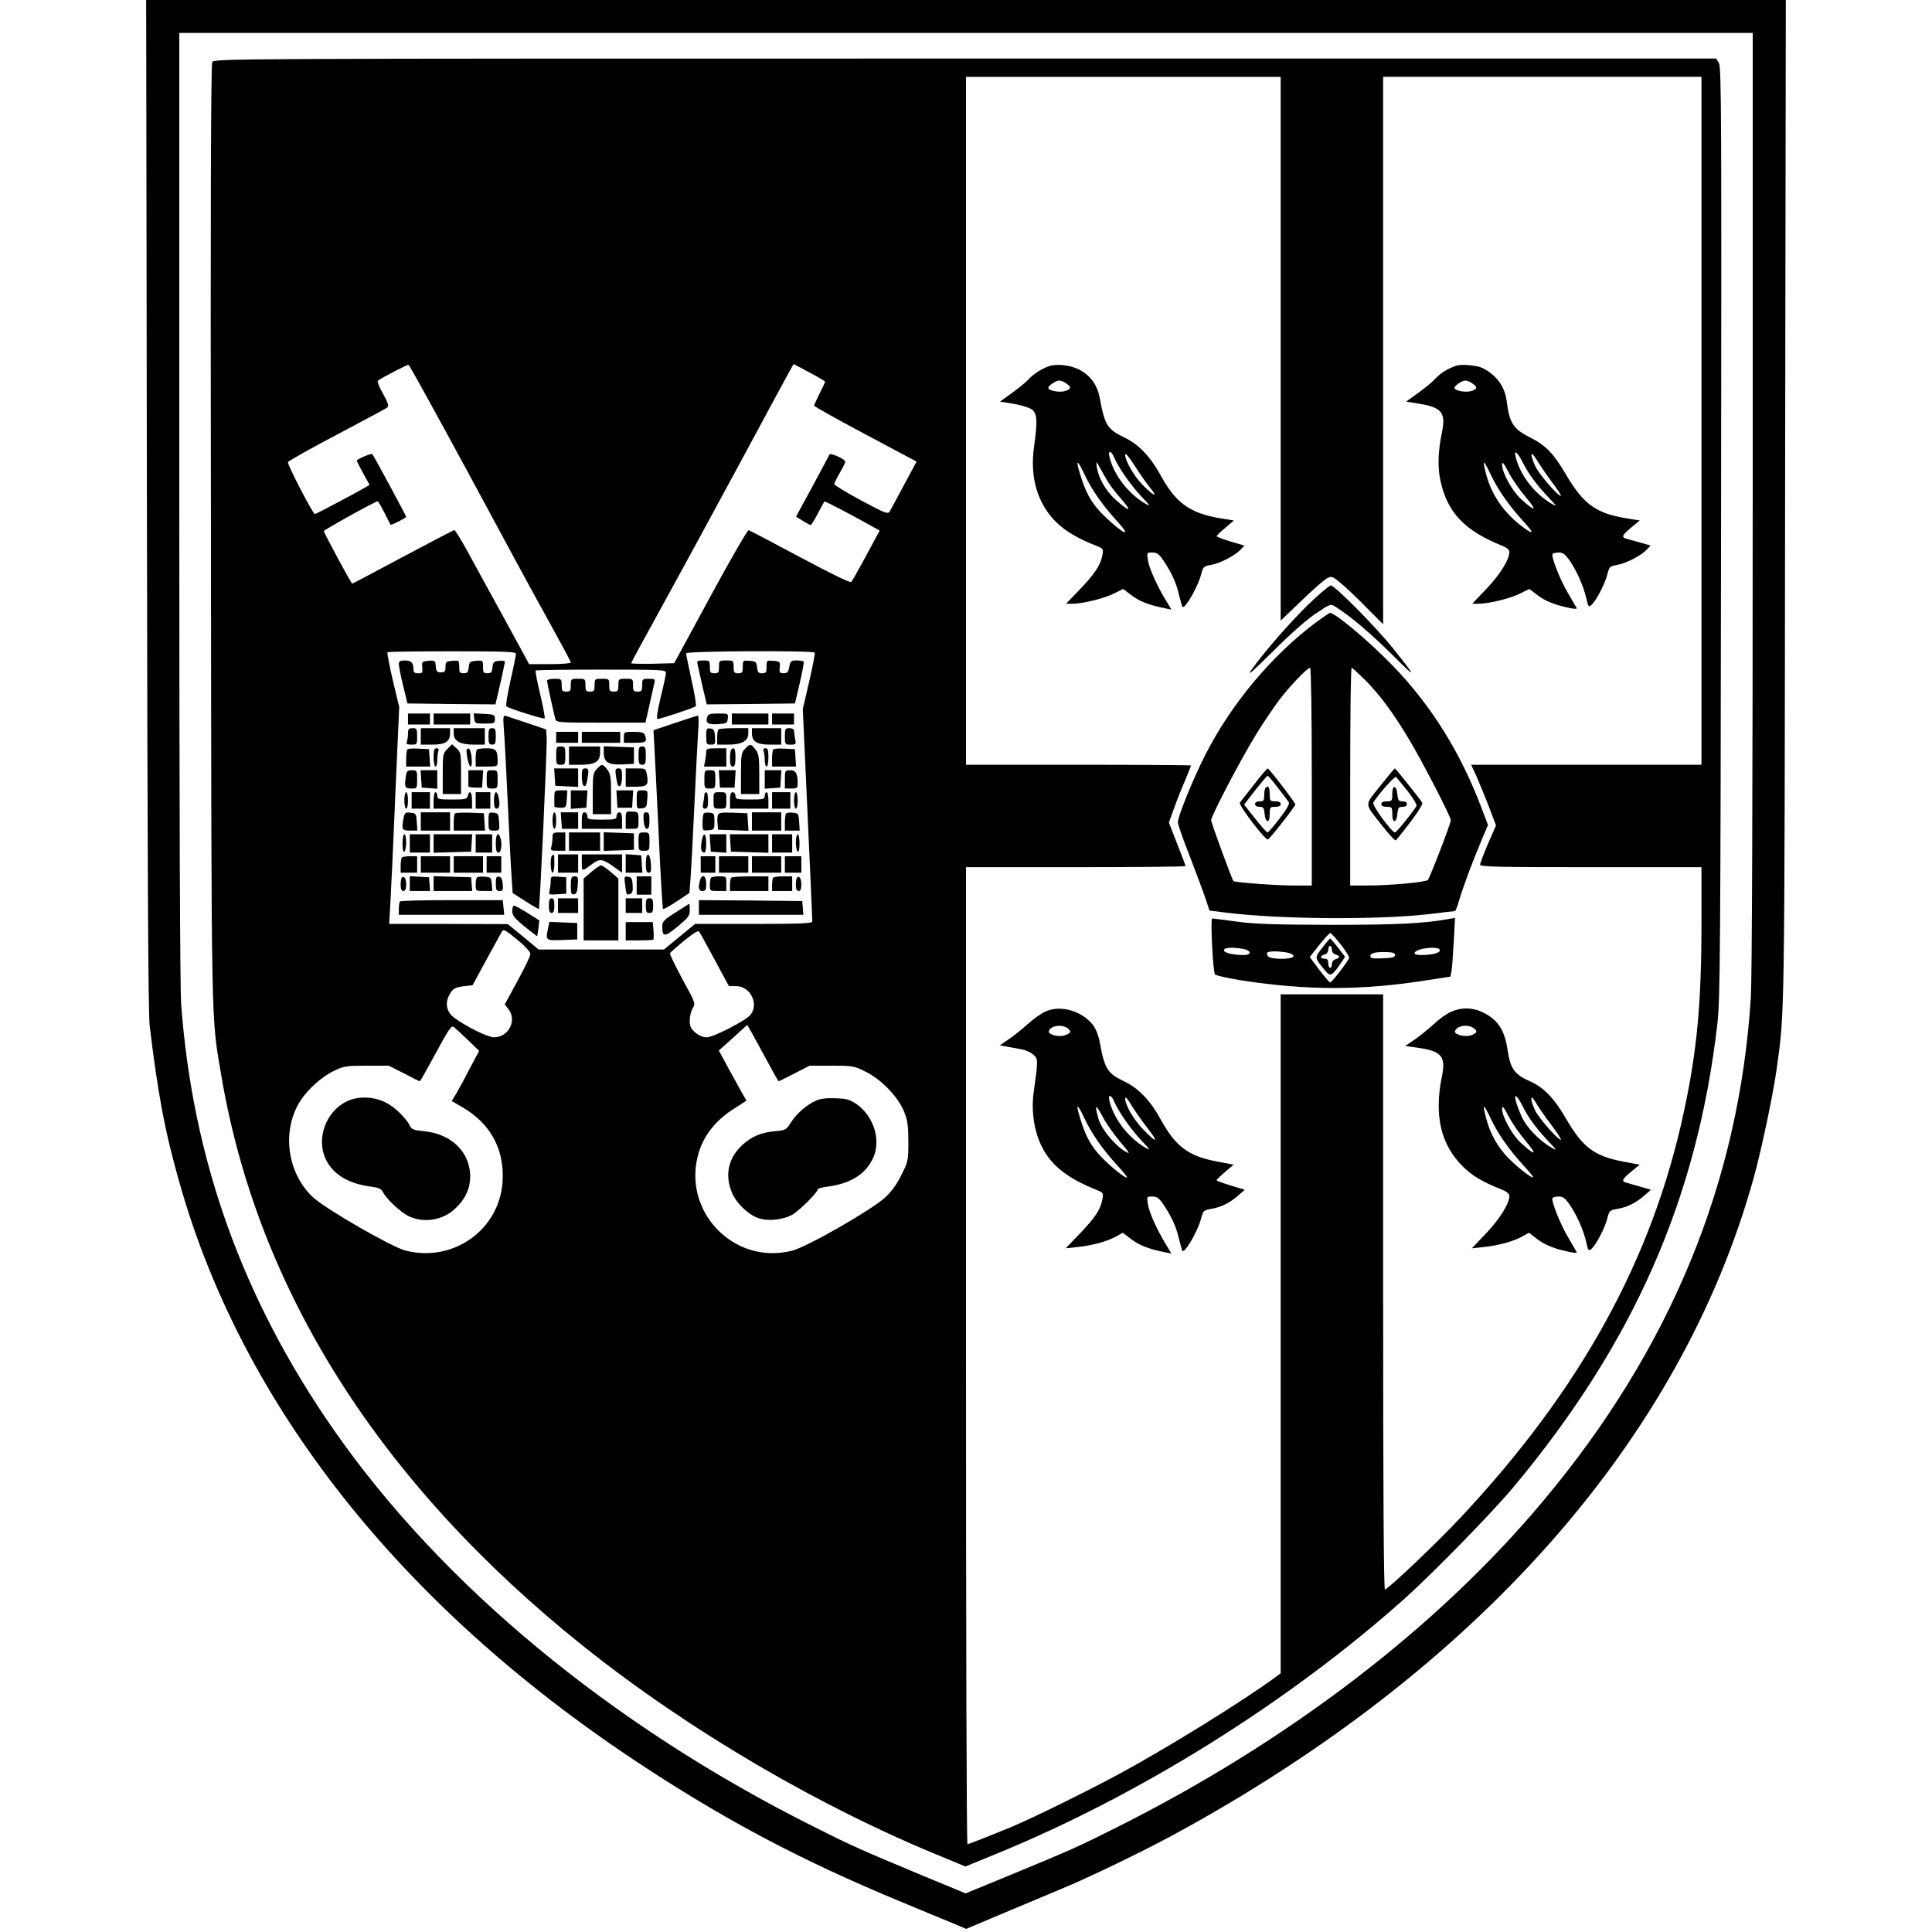 <?xml version="1.0" standalone="no"?>
<!DOCTYPE svg PUBLIC "-//W3C//DTD SVG 20010904//EN"
 "http://www.w3.org/TR/2001/REC-SVG-20010904/DTD/svg10.dtd">
<svg version="1.0" xmlns="http://www.w3.org/2000/svg"
 width="1056pt" height="1056pt" viewBox="0 0 1056 1056"
 preserveAspectRatio="xMidYMid meet">
<g transform="translate(0,1056) scale(0.1,-0.1)"
fill="#000000" stroke="none">
<path d="M803 7808 c3 -2026 7 -2779 15 -2853 45 -376 84 -585 166 -870 344
-1207 1203 -2295 2485 -3147 483 -321 905 -545 1461 -775 113 -47 238 -99 278
-115 l73 -31 197 83 c108 45 251 105 317 133 153 63 441 202 615 296 1665 903
2779 2163 3176 3595 43 157 103 442 124 586 45 328 44 213 47 3118 l4 2732
-4481 0 -4481 0 4 -2752z m8777 20 c0 -1654 -4 -2611 -10 -2718 -64 -1012
-439 -1923 -1136 -2755 -578 -691 -1394 -1315 -2334 -1785 -207 -104 -245
-121 -584 -261 l-238 -98 -237 98 c-354 148 -385 162 -598 269 -1102 552
-2029 1319 -2619 2167 -499 717 -772 1479 -834 2330 -6 90 -10 1063 -10 2723
l0 2582 4300 0 4300 0 0 -2552z"/>
<path d="M1160 10220 c-7 -14 -10 -785 -7 -2577 3 -2783 0 -2626 57 -2964 199
-1173 867 -2227 1975 -3114 578 -462 1294 -882 1976 -1159 l116 -48 163 67
c785 320 1600 829 2235 1395 159 143 476 467 596 610 658 788 1006 1579 1116
2535 15 137 17 366 20 2689 3 2286 2 2541 -12 2562 l-15 24 -4105 0 c-4084 0
-4104 0 -4115 -20z m5840 -1566 l0 -1486 113 108 c62 60 125 115 140 123 25
13 29 12 74 -25 26 -21 89 -81 140 -133 l93 -93 0 1496 0 1496 870 0 870 0 0
-1880 0 -1880 -630 0 -629 0 31 -67 c16 -38 47 -112 68 -167 l37 -98 -44 -100
c-23 -55 -43 -107 -43 -114 0 -12 99 -14 605 -14 l605 0 0 -302 c0 -443 -24
-699 -96 -1034 -172 -806 -564 -1518 -1220 -2218 -129 -138 -390 -386 -414
-394 -7 -3 -10 546 -10 1625 l0 1628 -280 0 -280 0 0 -1856 0 -1855 -27 -20
c-179 -132 -596 -390 -861 -533 -163 -88 -475 -242 -582 -286 -126 -52 -235
-95 -242 -95 -5 0 -8 1201 -8 2670 l0 2670 600 0 c330 0 600 3 600 6 0 4 -21
59 -46 122 l-45 116 27 75 c15 42 42 111 61 154 18 43 33 81 33 83 0 2 -277 4
-615 4 l-615 0 0 1880 0 1880 860 0 860 0 0 -1486z m-4443 -674 c173 -322 370
-686 439 -809 68 -123 124 -227 124 -232 0 -5 -51 -9 -114 -9 l-114 0 -135
248 c-75 136 -165 301 -201 367 -36 66 -69 119 -73 118 -4 -1 -131 -67 -281
-147 -150 -80 -274 -146 -277 -146 -5 0 -155 278 -155 287 0 7 282 163 294
163 3 0 20 -28 37 -62 17 -35 33 -64 34 -66 4 -4 85 37 85 43 0 6 -178 336
-185 343 -5 6 -85 -28 -85 -36 0 -3 16 -34 35 -69 l35 -63 -23 -14 c-38 -23
-270 -146 -276 -146 -11 1 -152 273 -147 284 2 6 122 74 267 150 145 77 270
143 276 149 10 7 4 25 -23 74 -20 35 -33 67 -29 71 12 13 160 89 168 88 5 -1
150 -265 324 -586z m1868 544 c47 -25 85 -48 85 -50 0 -3 -13 -31 -30 -64 -16
-33 -30 -63 -30 -67 0 -5 126 -75 280 -157 l280 -149 -68 -126 c-37 -69 -72
-135 -78 -145 -11 -18 -21 -14 -158 59 -80 43 -146 83 -146 89 0 6 14 34 30
61 16 28 30 55 30 61 0 15 -82 51 -87 39 -2 -6 -44 -84 -93 -175 l-89 -164 37
-23 c20 -12 40 -23 43 -23 3 0 21 28 39 63 18 34 34 64 36 66 3 3 133 -65 250
-130 l52 -29 -73 -136 c-40 -74 -77 -140 -82 -145 -6 -6 -110 45 -279 135
-149 80 -275 146 -282 148 -6 2 -100 -161 -209 -362 l-198 -365 -117 -3 c-65
-1 -118 0 -118 3 0 4 69 131 153 283 84 152 284 519 443 814 159 296 290 538
292 538 1 0 40 -21 87 -46z m-1605 -1538 c0 -8 -13 -74 -30 -147 -16 -73 -27
-136 -22 -140 12 -11 203 -71 209 -66 3 3 -8 62 -24 131 -17 69 -28 128 -25
131 3 3 164 5 359 5 330 0 353 -1 353 -17 0 -10 -13 -71 -29 -135 -18 -75 -24
-118 -17 -118 16 0 200 61 209 70 4 3 -6 68 -23 142 -16 75 -30 141 -30 147 0
13 696 16 703 4 3 -5 -11 -75 -30 -158 l-35 -150 26 -575 c15 -316 26 -581 26
-587 0 -10 -71 -13 -321 -13 l-320 0 -85 -70 -85 -70 -342 0 -343 0 -84 70
-85 69 -324 1 -324 0 6 98 c3 53 16 320 27 592 l22 495 -35 147 c-19 81 -32
150 -29 153 3 3 162 5 354 5 295 0 348 -2 348 -14z m18 -1571 c33 -28 61 -58
61 -69 1 -10 -31 -76 -70 -147 l-70 -129 20 -26 c48 -61 1 -153 -78 -154 -34
0 -152 58 -218 107 -40 29 -52 77 -29 121 20 39 31 45 85 52 l44 5 76 140 c42
77 80 146 84 153 10 15 17 11 95 -53z m1069 -102 l77 -143 39 0 c78 0 127 -97
79 -157 -25 -31 -203 -123 -240 -123 -18 0 -43 10 -61 26 -25 21 -31 33 -31
66 0 22 7 52 16 67 16 27 15 30 -56 159 -39 73 -70 136 -68 141 1 5 37 36 78
70 52 42 77 57 82 48 5 -7 43 -76 85 -154z m-1350 -437 l62 -60 -56 -105 c-30
-59 -64 -120 -75 -138 l-19 -31 55 -32 c156 -89 234 -231 223 -407 -16 -265
-270 -446 -532 -378 -76 20 -428 223 -501 288 -144 131 -177 365 -73 529 42
65 120 135 187 166 52 25 68 27 177 27 l120 0 83 -42 c45 -24 84 -43 87 -43 2
0 41 69 87 154 69 128 85 152 98 143 8 -6 43 -38 77 -71z m1635 -113 c33 -62
62 -113 64 -113 2 0 41 19 87 43 l82 42 120 0 c116 0 123 -1 187 -33 85 -42
177 -137 210 -219 19 -48 23 -76 23 -164 0 -101 -1 -108 -38 -181 -26 -53 -54
-91 -91 -125 -77 -69 -424 -268 -506 -289 -322 -82 -608 221 -510 539 29 93
91 171 184 232 l76 49 -29 51 c-15 27 -49 89 -75 136 l-47 87 78 70 77 70 24
-41 c13 -23 51 -93 84 -154z"/>
<path d="M5729 8557 c-42 -16 -85 -45 -114 -77 -11 -12 -49 -43 -84 -68 l-65
-47 74 -12 c41 -7 86 -21 100 -31 29 -23 32 -61 12 -203 -24 -169 19 -313 122
-414 51 -49 118 -89 220 -129 37 -15 38 -17 31 -53 -9 -51 -44 -104 -128 -190
l-70 -73 34 0 c56 0 170 28 226 55 l52 26 46 -35 c43 -33 97 -54 184 -71 l34
-7 -32 53 c-50 83 -90 173 -97 218 -6 41 -6 41 24 41 25 0 37 -8 60 -42 45
-67 71 -122 86 -189 8 -33 17 -63 19 -66 14 -13 84 108 102 177 11 42 14 45
53 52 49 8 132 51 162 83 l22 23 -76 22 c-42 13 -76 26 -76 29 0 4 21 24 47
46 l47 40 -74 12 c-164 27 -244 84 -325 233 -56 103 -121 171 -198 208 -94 45
-109 68 -136 217 -13 69 -48 119 -107 152 -51 28 -128 37 -175 20z m99 -93
c29 -20 28 -30 -5 -41 -30 -10 -93 1 -93 17 0 12 41 40 60 40 9 0 26 -7 38
-16z m262 -405 c23 -54 90 -150 148 -212 49 -51 52 -57 24 -41 -94 54 -175
159 -198 257 -9 37 10 35 26 -4z m198 -167 c46 -56 15 -42 -45 20 -46 48 -93
130 -93 162 0 14 18 -7 51 -58 28 -44 67 -100 87 -124z m-212 5 c10 -14 39
-49 64 -78 52 -61 26 -53 -47 14 -50 46 -88 113 -98 173 -6 38 -6 38 28 -22
18 -34 42 -73 53 -87z m-144 61 c39 -81 97 -163 177 -250 80 -88 34 -70 -67
26 -64 60 -98 114 -127 199 -40 121 -33 131 17 25z"/>
<path d="M7960 8561 c-46 -15 -85 -39 -115 -71 -16 -18 -59 -53 -94 -78 l-65
-47 73 -12 c121 -20 144 -49 123 -153 -22 -105 -25 -192 -9 -266 37 -175 132
-275 340 -358 23 -10 37 -21 37 -33 0 -42 -53 -126 -126 -202 l-77 -81 34 0
c56 0 170 28 226 55 l52 26 46 -35 c43 -33 97 -54 184 -71 18 -4 31 -3 29 1
-3 5 -24 41 -47 81 -44 74 -94 201 -85 215 3 4 18 8 34 8 23 0 35 -9 60 -45
39 -57 73 -134 90 -203 11 -50 13 -52 30 -37 25 23 71 111 85 164 11 43 13 46
53 53 49 8 132 51 162 83 l22 23 -59 17 c-32 9 -66 18 -75 21 -27 8 -22 19 28
61 l47 38 -79 13 c-162 27 -231 78 -327 242 -64 110 -109 156 -192 198 -93 46
-115 80 -129 195 -10 83 -54 145 -132 185 -29 15 -114 23 -144 13z m88 -97
c29 -20 28 -30 -5 -41 -30 -10 -93 1 -93 17 0 12 41 40 60 40 9 0 26 -7 38
-16z m278 -437 c32 -62 70 -113 138 -186 46 -48 48 -52 18 -35 -94 54 -175
159 -198 258 -10 43 11 24 42 -37z m161 -108 c29 -38 49 -69 44 -69 -18 0
-122 122 -141 165 -31 71 -23 86 13 26 18 -29 56 -85 84 -122z m-146 -78 c65
-77 51 -81 -29 -7 -48 44 -102 144 -102 186 1 19 9 10 35 -40 18 -36 61 -98
96 -139z m-192 123 c38 -80 102 -172 178 -254 60 -65 59 -77 -3 -31 -101 75
-170 173 -200 285 -24 90 -17 89 25 0z"/>
<path d="M7148 7253 c-107 -106 -236 -254 -310 -357 -25 -36 11 -4 120 104 95
95 188 177 236 208 77 52 79 52 105 36 84 -53 192 -145 311 -263 137 -137 137
-131 1 39 -92 114 -315 340 -337 340 -8 0 -65 -48 -126 -107z"/>
<path d="M7194 7159 c-242 -181 -464 -445 -607 -727 -63 -123 -150 -336 -149
-367 0 -11 29 -94 65 -185 35 -91 74 -195 86 -231 l22 -66 87 -11 c297 -37
832 -41 1117 -8 72 9 133 16 137 16 4 0 14 26 23 58 20 68 70 204 121 325 l37
88 -33 87 c-114 304 -275 564 -487 783 -130 134 -314 289 -344 289 -3 0 -37
-23 -75 -51z m-24 -844 l0 -595 -102 0 c-96 0 -318 17 -326 24 -8 9 -122 318
-122 333 0 24 169 346 247 471 36 59 92 141 122 182 57 76 156 180 172 180 5
0 9 -254 9 -595z m297 523 c79 -82 143 -168 228 -308 70 -114 235 -433 235
-453 0 -18 -115 -316 -126 -327 -12 -12 -207 -30 -326 -30 l-98 0 0 595 c0
327 3 595 8 595 4 0 39 -33 79 -72z"/>
<path d="M6855 6273 c-38 -49 -73 -93 -78 -100 -9 -13 138 -206 153 -201 12 4
150 181 150 191 0 10 -143 196 -151 197 -3 0 -37 -39 -74 -87z m130 -19 c28
-36 54 -71 59 -78 6 -9 -9 -36 -50 -90 -32 -42 -62 -76 -66 -76 -4 0 -35 34
-68 76 l-60 76 61 79 c34 43 64 79 68 79 3 -1 29 -30 56 -66z"/>
<path d="M6917 6253 c-4 -3 -7 -21 -7 -40 0 -29 -3 -33 -25 -33 -16 0 -25 -6
-25 -15 0 -9 9 -15 24 -15 21 0 25 -5 28 -37 4 -52 28 -56 28 -4 0 39 2 41 30
41 20 0 30 5 30 15 0 10 -10 15 -30 15 -28 0 -30 2 -30 40 0 38 -8 49 -23 33z"/>
<path d="M7544 6264 c-88 -111 -90 -89 13 -220 37 -47 69 -81 73 -77 87 105
150 195 144 205 -13 22 -146 188 -150 188 -2 0 -38 -43 -80 -96z m150 -28 c31
-40 52 -75 48 -82 -22 -37 -109 -143 -117 -144 -18 0 -127 149 -119 163 27 45
118 147 124 140 5 -4 33 -39 64 -77z"/>
<path d="M7610 6221 c0 -39 -2 -41 -30 -41 -20 0 -30 -5 -30 -15 0 -10 10 -15
30 -15 28 0 30 -2 30 -41 0 -52 24 -48 28 4 3 32 7 37 28 37 15 0 24 6 24 15
0 9 -9 15 -24 15 -21 0 -25 5 -28 37 -4 52 -28 56 -28 4z"/>
<path d="M6625 5393 c4 -82 11 -153 16 -159 5 -6 71 -21 147 -33 357 -55 649
-55 1004 0 l136 21 6 32 c3 17 8 89 12 160 l7 129 -34 -6 c-138 -25 -286 -32
-644 -32 -311 1 -416 4 -517 18 -69 9 -129 17 -133 17 -4 0 -4 -66 0 -147z
m703 5 c26 -33 47 -66 46 -73 -1 -14 -94 -135 -104 -135 -3 0 -30 31 -59 69
l-52 70 51 65 c29 36 56 66 61 66 5 0 30 -28 57 -62z m-535 -24 c47 -8 51 -34
5 -34 -59 0 -108 12 -108 26 0 15 39 18 103 8z m1077 -8 c0 -15 -42 -26 -102
-26 -27 0 -38 4 -36 12 9 26 138 40 138 14z m-837 -12 c22 -4 37 -12 37 -20 0
-19 -123 -20 -139 -1 -6 8 -8 17 -4 20 8 9 56 9 106 1z m592 -14 c0 -12 -15
-16 -67 -18 -55 -2 -68 0 -68 12 0 17 28 24 90 22 33 -1 45 -5 45 -16z"/>
<path d="M7227 5379 c-43 -55 -43 -52 16 -124 28 -34 37 -30 82 35 l27 40 -38
50 c-21 27 -41 50 -44 50 -3 -1 -22 -23 -43 -51z m53 -10 c0 -12 8 -23 20 -26
11 -3 20 -9 20 -13 0 -4 -9 -10 -20 -13 -12 -3 -20 -14 -20 -26 0 -12 -4 -21
-10 -21 -5 0 -10 11 -10 25 0 18 -5 25 -20 25 -11 0 -20 4 -20 9 0 5 9 11 20
14 12 3 20 14 20 26 0 12 5 21 10 21 6 0 10 -9 10 -21z"/>
<path d="M5714 5031 c-23 -10 -66 -41 -96 -68 -30 -27 -77 -65 -104 -83 l-49
-34 40 -7 c22 -4 56 -10 76 -14 21 -3 49 -15 64 -27 30 -24 30 -27 5 -208 -14
-99 1 -205 40 -288 50 -108 141 -181 304 -246 37 -15 38 -17 31 -53 -10 -54
-38 -97 -124 -187 l-76 -79 65 7 c80 8 163 31 211 58 l36 20 47 -36 c44 -33
98 -54 185 -71 l34 -7 -32 53 c-50 83 -90 173 -97 218 -6 41 -6 41 24 41 25 0
37 -8 60 -42 45 -67 71 -122 86 -189 8 -33 17 -63 19 -66 14 -13 84 108 102
177 11 42 14 45 53 52 55 9 102 32 148 72 l38 33 -77 23 c-42 13 -77 26 -77
29 0 4 21 24 47 46 l46 39 -90 17 c-158 30 -227 82 -308 229 -56 103 -121 171
-198 208 -94 45 -109 68 -136 216 -6 34 -21 72 -36 92 -60 79 -180 113 -261
75z m124 -93 c19 -16 15 -25 -18 -37 -34 -11 -93 4 -87 23 10 31 72 40 105 14z
m252 -399 c23 -54 90 -150 148 -212 49 -51 52 -57 24 -41 -94 54 -175 159
-198 257 -9 37 10 35 26 -4z m183 -146 c63 -81 50 -84 -25 -6 -51 52 -98 134
-98 167 1 15 10 5 33 -33 18 -30 58 -87 90 -128z m-152 -72 c55 -65 59 -72 30
-55 -57 33 -129 120 -146 176 -24 82 -17 88 20 18 18 -36 62 -98 96 -139z
m-189 117 c39 -80 97 -163 176 -249 29 -31 52 -60 52 -64 0 -11 -61 35 -113
84 -69 65 -103 118 -132 204 -40 121 -33 131 17 25z"/>
<path d="M7930 5029 c-25 -11 -65 -40 -90 -64 -25 -23 -71 -61 -102 -83 l-57
-39 75 -11 c122 -17 147 -47 126 -152 -45 -217 -7 -378 116 -498 51 -50 103
-81 215 -126 23 -9 37 -22 37 -33 0 -42 -53 -126 -127 -204 l-78 -82 65 7 c80
8 163 31 211 58 l36 20 47 -36 c44 -33 98 -54 185 -71 18 -4 31 -3 29 1 -3 5
-24 41 -47 81 -44 74 -94 201 -85 215 3 4 18 8 34 8 23 0 35 -9 60 -45 39 -57
73 -134 90 -203 11 -50 13 -52 30 -37 25 23 71 111 85 164 11 43 13 46 53 53
55 9 102 32 148 72 l38 33 -59 17 c-33 10 -68 19 -77 22 -27 8 -22 19 28 60
l46 38 -90 17 c-160 31 -220 76 -315 239 -62 107 -120 167 -193 199 -88 39
-109 70 -125 179 -11 79 -39 133 -84 168 -73 55 -150 67 -225 33z m128 -91
c19 -16 15 -25 -18 -37 -34 -11 -93 4 -87 23 10 31 72 40 105 14z m268 -431
c32 -62 70 -113 138 -186 47 -49 48 -52 18 -35 -68 39 -138 111 -165 171 -52
116 -44 156 9 50z m152 -94 c34 -45 58 -83 54 -83 -18 0 -123 121 -142 162
-28 61 -26 94 3 44 12 -22 50 -77 85 -123z m-137 -92 c65 -77 51 -81 -29 -7
-48 44 -102 144 -102 186 1 19 9 10 35 -40 18 -36 61 -98 96 -139z m-189 117
c39 -80 97 -163 176 -249 29 -31 52 -60 52 -63 0 -13 -86 53 -137 106 -56 57
-98 132 -119 212 -24 91 -17 89 28 -6z"/>
<path d="M2180 6928 c1 -13 11 -66 24 -118 l23 -95 241 -3 240 -2 26 112 c14
62 26 117 26 121 0 5 -15 7 -32 5 -29 -3 -33 -7 -36 -35 -3 -27 -7 -33 -28
-33 -21 0 -24 5 -24 36 0 35 -1 35 -37 32 -35 -3 -38 -6 -41 -35 -3 -27 -7
-33 -28 -33 -21 0 -24 5 -24 36 0 35 -1 35 -37 32 -35 -3 -38 -6 -38 -33 0
-25 -4 -30 -25 -30 -21 0 -26 5 -28 33 -3 32 -5 33 -40 30 -35 -3 -37 -5 -34
-35 3 -30 1 -33 -22 -33 -19 0 -26 5 -26 19 0 38 -11 51 -46 51 -29 0 -34 -4
-34 -22z"/>
<path d="M3813 6928 c3 -13 15 -67 27 -121 l23 -97 241 2 241 3 26 110 c14 61
24 113 22 118 -2 4 -19 7 -38 7 -31 0 -35 -3 -41 -35 -5 -29 -11 -35 -31 -35
-21 0 -24 4 -21 33 3 30 1 32 -34 35 -37 3 -38 3 -38 -32 0 -31 -3 -36 -24
-36 -21 0 -25 6 -28 33 -3 29 -6 32 -40 35 -37 3 -38 3 -38 -32 0 -32 -3 -36
-25 -36 -22 0 -25 4 -25 35 0 34 -1 35 -40 35 -39 0 -40 -1 -40 -35 0 -31 -3
-35 -25 -35 -22 0 -25 4 -25 35 0 34 -2 35 -36 35 -32 0 -36 -2 -31 -22z"/>
<path d="M2990 6840 c0 -11 38 -185 46 -212 5 -17 26 -18 249 -18 l243 0 22
98 c12 53 24 107 27 120 5 20 1 22 -31 22 -34 0 -36 -1 -36 -35 0 -31 -3 -35
-25 -35 -22 0 -25 4 -25 35 0 34 -1 35 -40 35 -39 0 -40 -1 -40 -35 0 -31 -3
-35 -25 -35 -22 0 -25 4 -25 35 0 34 -1 35 -40 35 -39 0 -40 -1 -40 -35 0 -31
-3 -35 -25 -35 -22 0 -25 4 -25 35 0 34 -1 35 -40 35 -39 0 -40 -1 -40 -35 0
-31 -3 -35 -25 -35 -22 0 -25 4 -25 35 0 34 -1 35 -40 35 -22 0 -40 -5 -40
-10z"/>
<path d="M2230 6630 l0 -30 60 0 60 0 0 30 0 30 -60 0 -60 0 0 -30z"/>
<path d="M2370 6630 l0 -30 100 0 100 0 0 30 0 30 -100 0 -100 0 0 -30z"/>
<path d="M2592 6633 c3 -27 5 -28 58 -28 52 0 55 1 55 25 0 23 -4 25 -58 28
l-58 3 3 -28z"/>
<path d="M3865 6639 c-10 -31 6 -41 61 -37 45 3 49 5 52 31 3 27 2 27 -52 27
-47 0 -56 -3 -61 -21z"/>
<path d="M4000 6630 l0 -30 100 0 100 0 0 30 0 30 -100 0 -100 0 0 -30z"/>
<path d="M4220 6630 l0 -30 60 0 60 0 0 30 0 30 -60 0 -60 0 0 -30z"/>
<path d="M2754 6573 c4 -43 13 -220 21 -393 8 -173 17 -357 21 -408 l6 -93 70
-45 c39 -25 72 -44 73 -42 6 6 46 884 43 934 l-3 47 -100 34 c-54 18 -107 36
-118 39 -17 5 -18 1 -13 -73z"/>
<path d="M3688 6608 l-116 -39 4 -77 c3 -42 13 -261 24 -486 10 -224 21 -411
24 -414 3 -3 37 16 75 41 l69 46 6 73 c3 40 13 219 21 398 8 179 18 364 21
413 4 48 3 86 -2 86 -5 -1 -61 -19 -126 -41z"/>
<path d="M2230 6551 c0 -16 -3 -36 -6 -45 -5 -13 1 -16 25 -16 30 0 31 1 31
45 0 41 -2 45 -25 45 -21 0 -25 -5 -25 -29z"/>
<path d="M2300 6535 l0 -45 63 0 c72 0 97 17 97 63 l0 27 -80 0 -80 0 0 -45z"/>
<path d="M2480 6551 c0 -41 35 -61 110 -61 l60 0 0 45 0 45 -85 0 -85 0 0 -29z"/>
<path d="M2670 6535 c0 -38 3 -45 20 -45 17 0 20 7 20 45 0 38 -3 45 -20 45
-17 0 -20 -7 -20 -45z"/>
<path d="M3860 6536 c0 -43 2 -46 26 -46 23 0 25 3 22 43 -2 35 -7 43 -25 45
-21 3 -23 -1 -23 -42z"/>
<path d="M3927 6573 c-4 -3 -7 -24 -7 -45 l0 -38 60 0 c75 0 110 20 110 61 l0
29 -78 0 c-43 0 -82 -3 -85 -7z"/>
<path d="M4110 6552 c0 -45 27 -62 98 -62 l62 0 0 45 0 45 -80 0 -80 0 0 -28z"/>
<path d="M4290 6535 c0 -44 1 -45 31 -45 30 0 31 2 25 31 -3 17 -6 38 -6 45 0
8 -10 14 -25 14 -23 0 -25 -4 -25 -45z"/>
<path d="M3040 6530 l0 -30 60 0 60 0 0 30 0 30 -60 0 -60 0 0 -30z"/>
<path d="M3180 6530 l0 -30 105 0 105 0 0 30 0 30 -105 0 -105 0 0 -30z"/>
<path d="M3410 6530 l0 -30 60 0 c62 0 69 6 54 44 -5 12 -20 16 -60 16 -53 0
-54 0 -54 -30z"/>
<path d="M2446 6467 c-25 -25 -26 -31 -26 -137 l0 -110 50 0 50 0 0 113 c0
107 -1 115 -24 136 l-25 23 -25 -25z"/>
<path d="M4072 6467 c-20 -21 -22 -34 -22 -135 l0 -112 50 0 50 0 0 109 c0 94
-3 112 -21 135 -25 32 -30 32 -57 3z"/>
<path d="M3040 6430 c0 -47 2 -50 25 -50 23 0 25 3 25 50 0 47 -2 50 -25 50
-23 0 -25 -3 -25 -50z"/>
<path d="M3110 6430 l0 -50 63 0 c79 0 107 17 107 66 l0 34 -85 0 -85 0 0 -50z"/>
<path d="M3300 6447 c0 -53 25 -69 101 -65 l64 3 0 45 0 45 -82 3 -83 3 0 -34z"/>
<path d="M3490 6430 c0 -43 3 -50 20 -50 17 0 20 7 20 50 0 43 -3 50 -20 50
-17 0 -20 -7 -20 -50z"/>
<path d="M2227 6464 c-4 -4 -7 -27 -7 -51 l0 -43 66 0 65 0 -3 48 -3 47 -55 3
c-31 2 -59 0 -63 -4z"/>
<path d="M2370 6420 c0 -27 5 -50 10 -50 6 0 10 15 10 34 0 19 3 41 6 50 4 11
1 16 -10 16 -13 0 -16 -11 -16 -50z"/>
<path d="M2550 6458 c0 -34 14 -88 22 -88 14 0 5 93 -9 98 -7 2 -13 -2 -13
-10z"/>
<path d="M2607 6463 c-4 -3 -7 -26 -7 -50 l0 -43 60 0 c59 0 60 1 60 28 0 62
-9 72 -59 72 -26 0 -51 -3 -54 -7z"/>
<path d="M3860 6451 c0 -10 -3 -33 -6 -50 l-6 -31 61 0 61 0 0 50 0 50 -55 0
c-47 0 -55 -3 -55 -19z"/>
<path d="M3997 6463 c-4 -3 -7 -26 -7 -50 0 -32 4 -43 15 -43 11 0 15 12 15
50 0 46 -7 60 -23 43z"/>
<path d="M4174 6454 c3 -9 6 -31 6 -50 0 -19 5 -34 10 -34 6 0 10 23 10 50 0
39 -3 50 -16 50 -11 0 -14 -5 -10 -16z"/>
<path d="M4227 6464 c-4 -4 -7 -27 -7 -51 l0 -43 66 0 65 0 -3 48 -3 47 -55 3
c-31 2 -59 0 -63 -4z"/>
<path d="M3262 6357 c-20 -21 -22 -34 -22 -135 l0 -112 50 0 50 0 0 109 c0 94
-3 112 -21 135 -25 32 -30 32 -57 3z"/>
<path d="M3032 6313 l3 -48 63 -3 62 -3 0 51 0 50 -66 0 -65 0 3 -47z"/>
<path d="M3180 6316 c0 -25 5 -48 10 -51 12 -7 16 4 24 58 4 32 2 37 -15 37
-16 0 -19 -7 -19 -44z"/>
<path d="M3366 6323 c8 -54 12 -65 24 -58 5 3 10 26 10 51 0 37 -3 44 -19 44
-17 0 -19 -5 -15 -37z"/>
<path d="M3420 6310 l0 -50 55 0 c63 0 71 9 61 65 -7 35 -7 35 -61 35 l-55 0
0 -50z"/>
<path d="M2217 6308 c-7 -52 -3 -58 34 -58 28 0 29 1 29 50 0 48 -1 50 -29 50
-26 0 -29 -4 -34 -42z"/>
<path d="M2302 6303 l3 -48 43 -3 42 -3 0 50 0 51 -46 0 -45 0 3 -47z"/>
<path d="M2560 6310 c0 -22 0 -43 0 -47 0 -5 17 -8 38 -8 l37 0 3 48 3 47 -40
0 -41 0 0 -40z"/>
<path d="M2660 6300 c0 -49 1 -50 30 -50 29 0 30 1 30 50 0 49 -1 50 -30 50
-29 0 -30 -1 -30 -50z"/>
<path d="M3850 6300 c0 -49 1 -50 30 -50 29 0 30 1 30 50 0 49 -1 50 -30 50
-29 0 -30 -1 -30 -50z"/>
<path d="M3932 6303 l3 -48 40 0 40 0 3 48 3 47 -46 0 -46 0 3 -47z"/>
<path d="M4180 6299 l0 -50 43 3 42 3 3 48 3 47 -45 0 -46 0 0 -51z"/>
<path d="M4290 6300 l0 -50 35 0 c32 0 35 3 35 28 0 54 -10 72 -41 72 -28 0
-29 -2 -29 -50z"/>
<path d="M3030 6200 c0 -22 0 -43 0 -47 0 -5 15 -8 33 -8 31 0 32 1 35 48 l3
47 -35 0 c-35 0 -36 -1 -36 -40z"/>
<path d="M3120 6189 l0 -50 43 3 42 3 3 48 3 47 -45 0 -46 0 0 -51z"/>
<path d="M3372 6193 l3 -48 40 0 40 0 3 48 3 47 -46 0 -46 0 3 -47z"/>
<path d="M3480 6189 c0 -49 1 -50 28 -47 25 3 27 7 30 51 3 46 3 47 -27 47
-30 0 -31 -1 -31 -51z"/>
<path d="M2210 6185 c0 -25 5 -45 10 -45 6 0 10 20 10 45 0 25 -4 45 -10 45
-5 0 -10 -20 -10 -45z"/>
<path d="M2250 6185 l0 -45 50 0 50 0 0 45 0 45 -50 0 -50 0 0 -45z"/>
<path d="M2370 6185 l0 -45 105 0 105 0 0 45 c0 46 -14 61 -23 25 -5 -18 -14
-20 -86 -20 -74 0 -81 2 -81 20 0 11 -4 20 -10 20 -5 0 -10 -20 -10 -45z"/>
<path d="M2600 6185 l0 -45 40 0 40 0 0 45 0 45 -40 0 -40 0 0 -45z"/>
<path d="M2700 6185 c0 -33 4 -45 15 -45 16 0 19 28 9 68 -10 37 -24 25 -24
-23z"/>
<path d="M3850 6216 c0 -7 -3 -28 -6 -45 -5 -24 -3 -31 10 -31 12 0 16 10 16
45 0 25 -4 45 -10 45 -5 0 -10 -6 -10 -14z"/>
<path d="M3900 6185 c0 -45 0 -45 35 -45 35 0 35 0 35 45 0 45 0 45 -35 45
-35 0 -35 0 -35 -45z"/>
<path d="M3990 6185 l0 -45 105 0 105 0 0 45 c0 25 -4 45 -10 45 -5 0 -10 -9
-10 -20 0 -18 -7 -20 -80 -20 -73 0 -80 2 -80 20 0 11 -7 20 -15 20 -11 0 -15
-12 -15 -45z"/>
<path d="M4220 6185 l0 -45 50 0 50 0 0 45 0 45 -50 0 -50 0 0 -45z"/>
<path d="M4340 6185 c0 -25 5 -45 10 -45 6 0 10 20 10 45 0 25 -4 45 -10 45
-5 0 -10 -20 -10 -45z"/>
<path d="M3420 6078 l0 -48 35 0 c34 0 35 1 35 40 0 53 0 53 -38 54 -32 1 -32
1 -32 -46z"/>
<path d="M2206 6089 c-12 -63 -10 -69 35 -69 l40 0 -3 48 c-3 45 -5 47 -34 50
-28 3 -32 0 -38 -29z"/>
<path d="M2300 6070 l0 -50 80 0 80 0 0 50 0 50 -80 0 -80 0 0 -50z"/>
<path d="M2487 6114 c-4 -4 -7 -27 -7 -51 l0 -43 86 0 85 0 -3 48 -3 47 -75 3
c-42 1 -79 0 -83 -4z"/>
<path d="M2670 6071 c0 -50 1 -51 31 -51 30 0 30 1 27 48 -3 43 -5 47 -30 50
-27 3 -28 2 -28 -47z"/>
<path d="M3020 6075 c0 -25 5 -45 10 -45 6 0 10 20 10 45 0 25 -4 45 -10 45
-5 0 -10 -20 -10 -45z"/>
<path d="M3068 6075 l4 -45 44 0 44 0 0 45 0 45 -48 0 -47 0 3 -45z"/>
<path d="M3180 6075 l0 -45 110 0 110 0 0 45 c0 33 -4 45 -15 45 -8 0 -15 -9
-15 -20 0 -18 -7 -20 -80 -20 -73 0 -80 2 -80 20 0 11 -7 20 -15 20 -11 0 -15
-12 -15 -45z"/>
<path d="M3518 6075 c3 -30 9 -45 18 -45 10 0 14 13 14 45 0 36 -3 45 -18 45
-14 0 -17 -7 -14 -45z"/>
<path d="M3847 6114 c-4 -4 -7 -27 -7 -51 0 -44 0 -44 33 -41 31 3 32 5 32 48
0 41 -2 45 -25 48 -14 2 -29 0 -33 -4z"/>
<path d="M3924 6106 c-3 -8 -4 -29 -2 -48 l3 -33 83 -3 83 -3 -3 48 -3 48 -78
3 c-60 2 -79 0 -83 -12z"/>
<path d="M4110 6070 l0 -50 80 0 80 0 0 50 0 50 -80 0 -80 0 0 -50z"/>
<path d="M4297 6114 c-4 -4 -7 -27 -7 -51 l0 -43 41 0 40 0 -3 48 c-3 44 -5
47 -33 50 -17 2 -34 0 -38 -4z"/>
<path d="M3020 5983 c0 -16 -3 -38 -6 -50 -6 -21 -3 -23 35 -23 l41 0 0 50 0
50 -35 0 c-31 0 -35 -3 -35 -27z"/>
<path d="M3110 5960 l0 -50 85 0 85 0 0 50 0 50 -85 0 -85 0 0 -50z"/>
<path d="M3300 5960 l0 -51 83 3 82 3 0 45 0 45 -82 3 -83 3 0 -51z"/>
<path d="M3490 5960 c0 -49 1 -50 30 -50 29 0 30 1 30 50 0 49 -1 50 -30 50
-29 0 -30 -1 -30 -50z"/>
<path d="M2200 5949 c0 -31 4 -48 10 -44 6 3 10 26 10 51 0 24 -4 44 -10 44
-5 0 -10 -23 -10 -51z"/>
<path d="M2240 5950 l0 -50 55 0 55 0 0 50 0 50 -55 0 -55 0 0 -50z"/>
<path d="M2370 5950 l0 -51 103 3 102 3 3 48 3 47 -105 0 -106 0 0 -50z"/>
<path d="M2600 5950 l0 -50 45 0 45 0 0 50 0 50 -45 0 -45 0 0 -50z"/>
<path d="M2710 5950 c0 -38 4 -50 15 -50 16 0 21 52 9 84 -12 32 -24 15 -24
-34z"/>
<path d="M3835 5960 c-7 -40 -2 -60 16 -60 5 0 9 23 9 50 0 60 -16 66 -25 10z"/>
<path d="M3882 5953 l3 -48 43 -3 42 -3 0 50 0 51 -46 0 -45 0 3 -47z"/>
<path d="M3992 5953 l3 -48 103 -3 102 -3 0 51 0 50 -106 0 -105 0 3 -47z"/>
<path d="M4220 5950 l0 -50 55 0 55 0 0 50 0 50 -55 0 -55 0 0 -50z"/>
<path d="M4350 5956 c0 -25 5 -48 10 -51 6 -4 10 13 10 44 0 28 -4 51 -10 51
-5 0 -10 -20 -10 -44z"/>
<path d="M3017 5883 c-11 -10 -8 -93 3 -93 6 0 10 23 10 50 0 51 -1 55 -13 43z"/>
<path d="M3050 5840 l0 -50 55 0 55 0 0 50 0 50 -55 0 -55 0 0 -50z"/>
<path d="M3180 5844 c0 -49 0 -49 56 -7 41 31 58 29 115 -12 l49 -35 0 50 0
50 -110 0 -110 0 0 -46z"/>
<path d="M3420 5841 l0 -51 46 0 45 0 -3 48 -3 47 -42 3 -43 3 0 -50z"/>
<path d="M3530 5841 c0 -39 4 -51 16 -51 12 0 14 10 12 47 -4 66 -28 70 -28 4z"/>
<path d="M2197 5873 c-4 -3 -7 -24 -7 -45 l0 -38 45 0 45 0 0 45 0 45 -38 0
c-21 0 -42 -3 -45 -7z"/>
<path d="M2300 5835 l0 -45 80 0 80 0 0 45 0 45 -80 0 -80 0 0 -45z"/>
<path d="M2480 5835 l0 -45 80 0 80 0 0 45 0 45 -80 0 -80 0 0 -45z"/>
<path d="M2660 5835 l0 -45 40 0 40 0 0 45 0 45 -40 0 -40 0 0 -45z"/>
<path d="M3830 5835 l0 -45 40 0 40 0 0 45 0 45 -40 0 -40 0 0 -45z"/>
<path d="M3930 5835 l0 -45 80 0 80 0 0 45 0 45 -80 0 -80 0 0 -45z"/>
<path d="M4110 5835 l0 -45 80 0 80 0 0 45 0 45 -80 0 -80 0 0 -45z"/>
<path d="M4290 5835 l0 -45 45 0 45 0 0 45 0 45 -45 0 -45 0 0 -45z"/>
<path d="M3232 5794 l-42 -36 0 -169 0 -169 95 0 95 0 0 169 0 169 -42 36
c-23 20 -47 36 -53 36 -6 0 -30 -16 -53 -36z"/>
<path d="M2196 5763 c-3 -3 -6 -21 -6 -40 0 -23 5 -33 15 -33 10 0 15 10 15
34 0 34 -11 52 -24 39z"/>
<path d="M2240 5731 l0 -41 56 0 55 0 -3 38 -3 37 -52 3 -53 3 0 -40z"/>
<path d="M2370 5730 l0 -40 106 0 105 0 -3 38 -3 37 -102 3 -103 3 0 -41z"/>
<path d="M2607 5764 c-4 -4 -7 -22 -7 -41 0 -33 1 -33 46 -33 l45 0 -3 38 c-3
35 -5 37 -38 40 -20 2 -39 0 -43 -4z"/>
<path d="M2710 5731 c0 -35 3 -41 21 -41 17 0 20 5 17 37 -2 27 -8 39 -20 41
-15 3 -18 -4 -18 -37z"/>
<path d="M3010 5743 c0 -15 -3 -38 -6 -51 -6 -22 -5 -23 42 -20 l49 3 0 45 0
45 -42 3 c-41 3 -43 2 -43 -25z"/>
<path d="M3120 5719 c0 -43 3 -50 18 -47 13 2 18 15 20 51 3 42 1 47 -17 47
-18 0 -21 -6 -21 -51z"/>
<path d="M3417 5723 c7 -57 7 -57 28 -49 12 4 15 17 13 48 -2 36 -7 44 -25 46
-22 3 -22 1 -16 -45z"/>
<path d="M3480 5720 l0 -50 40 0 40 0 0 50 0 50 -40 0 -40 0 0 -50z"/>
<path d="M3826 5748 c-11 -42 -7 -58 14 -58 17 0 20 7 20 40 0 45 -23 57 -34
18z"/>
<path d="M3887 5763 c-4 -3 -7 -21 -7 -40 0 -33 1 -33 45 -33 l45 0 0 40 c0
40 0 40 -38 40 -21 0 -42 -3 -45 -7z"/>
<path d="M3997 5763 c-4 -3 -7 -21 -7 -40 l0 -33 105 0 105 0 0 40 0 40 -98 0
c-54 0 -102 -3 -105 -7z"/>
<path d="M4227 5763 c-4 -3 -7 -21 -7 -40 l0 -33 55 0 55 0 0 40 0 40 -48 0
c-27 0 -52 -3 -55 -7z"/>
<path d="M4356 5763 c-3 -3 -6 -21 -6 -40 0 -23 5 -33 15 -33 10 0 15 10 15
34 0 34 -11 52 -24 39z"/>
<path d="M3000 5610 c0 -29 4 -40 15 -40 11 0 15 11 15 40 0 29 -4 40 -15 40
-11 0 -15 -11 -15 -40z"/>
<path d="M3050 5610 l0 -40 55 0 55 0 0 40 0 40 -55 0 -55 0 0 -40z"/>
<path d="M3420 5610 l0 -40 45 0 45 0 0 40 0 40 -45 0 -45 0 0 -40z"/>
<path d="M3530 5610 c0 -33 3 -40 20 -40 17 0 20 7 20 40 0 33 -3 40 -20 40
-17 0 -20 -7 -20 -40z"/>
<path d="M2187 5633 c-4 -3 -7 -21 -7 -40 l0 -33 288 0 288 0 -4 40 -4 40
-277 0 c-153 0 -281 -3 -284 -7z"/>
<path d="M3820 5600 l0 -40 286 0 285 0 -3 38 -3 37 -282 3 -283 2 0 -40z"/>
<path d="M3693 5573 c-65 -41 -73 -50 -73 -77 0 -59 12 -59 83 -1 59 49 67 59
67 90 0 19 -1 35 -2 35 -2 0 -36 -22 -75 -47z"/>
<path d="M2800 5581 c0 -25 12 -40 67 -85 38 -30 68 -54 69 -53 1 1 4 21 7 44
l5 42 -65 41 c-35 22 -68 40 -74 40 -5 0 -9 -13 -9 -29z"/>
<path d="M2996 5489 c-14 -71 -15 -70 77 -67 l82 3 0 45 0 45 -76 3 -76 3 -7
-32z"/>
<path d="M3420 5470 l0 -50 73 0 c41 0 76 2 78 4 2 3 3 25 1 50 l-4 46 -74 0
-74 0 0 -50z"/>
<path d="M1893 4539 c-113 -56 -166 -205 -112 -316 40 -83 124 -133 247 -149
44 -6 55 -11 67 -33 17 -34 92 -104 134 -126 82 -42 187 -27 256 36 58 54 85
111 85 180 -1 132 -103 232 -253 246 -53 5 -67 10 -75 27 -21 44 -84 105 -134
130 -67 34 -154 36 -215 5z"/>
<path d="M4462 4545 c-52 -23 -108 -71 -138 -119 -27 -42 -30 -44 -88 -49 -77
-7 -126 -28 -178 -75 -79 -71 -99 -171 -54 -268 28 -60 95 -120 150 -135 52
-14 123 -6 174 20 36 19 142 123 142 141 0 4 24 10 53 14 123 16 206 66 247
152 48 97 8 231 -88 299 -37 25 -54 30 -115 32 -48 2 -83 -2 -105 -12z"/>
</g>
</svg>
